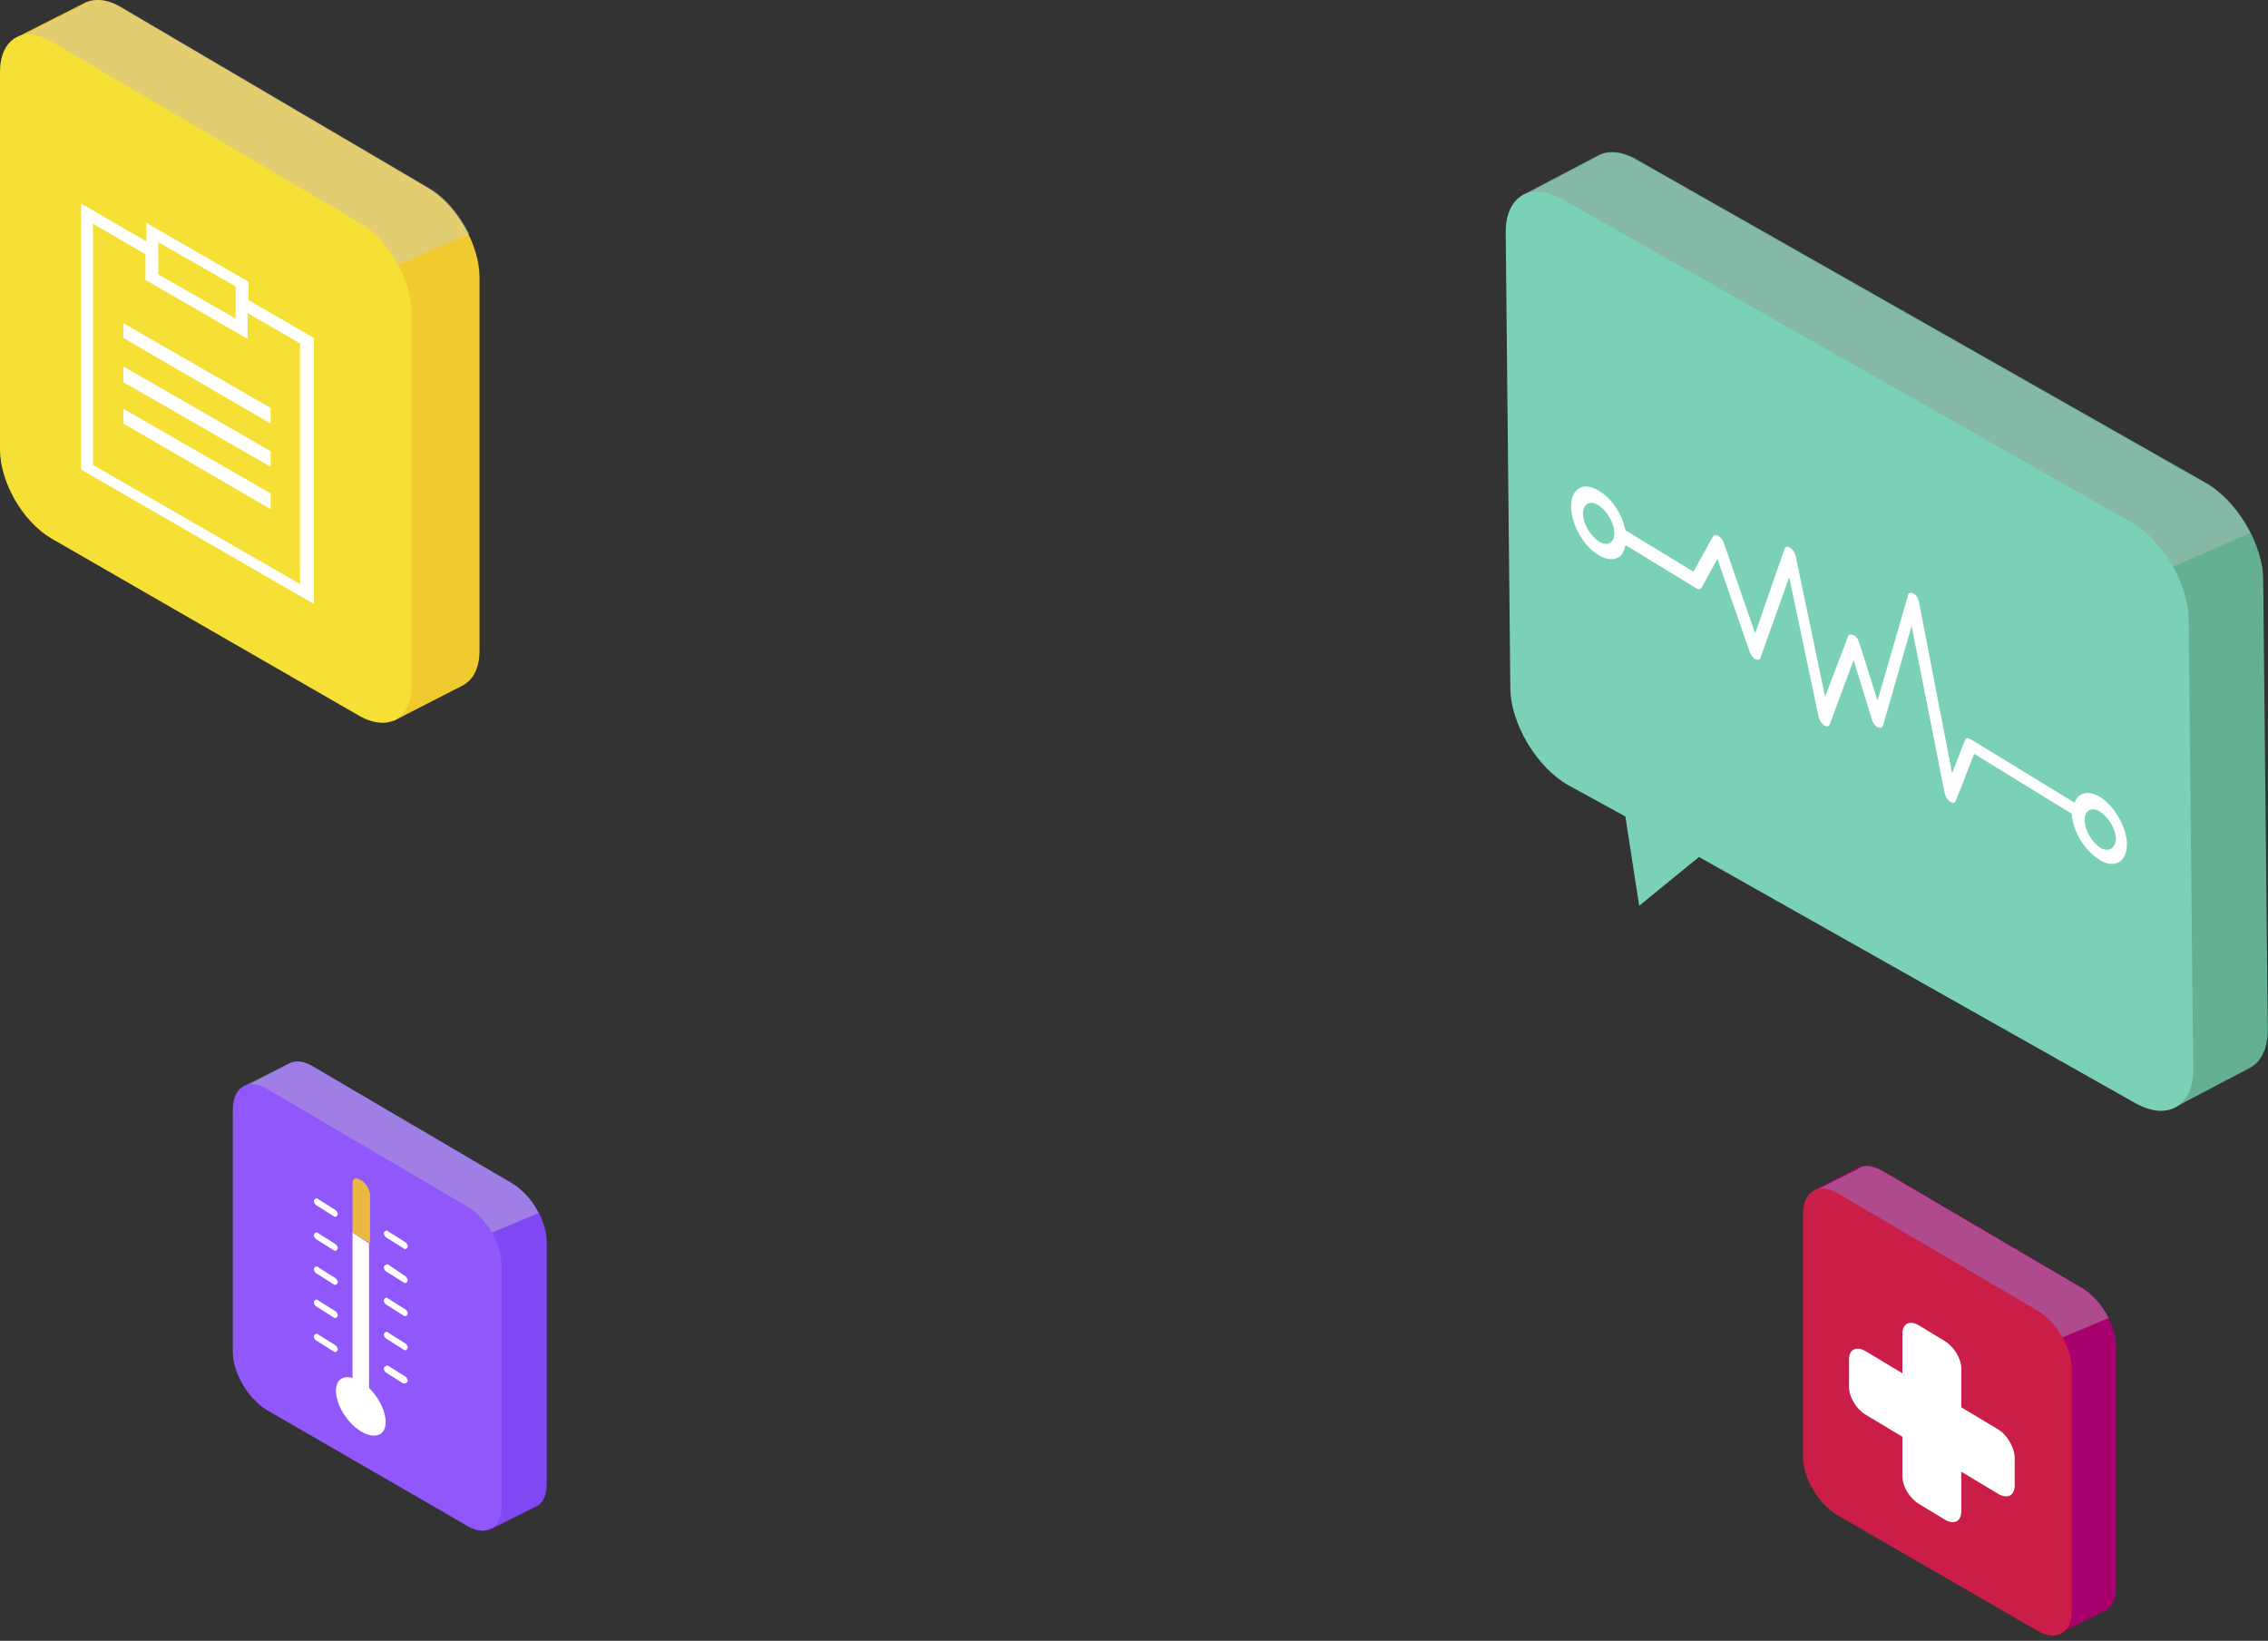 <svg xmlns="http://www.w3.org/2000/svg" width="340" height="246" viewBox="0 0 340 246" fill="none"><rect x="0" y="0" width="340" height="246" fill="#333333" stroke="none"/><path d="M43.186 159.524C44.152 158.972 45.394 158.972 46.773 159.8L76.852 177.461C79.612 179.116 81.957 182.979 81.957 186.153V222.578C81.957 224.372 81.267 225.476 80.301 225.89L73.678 229.201L37.529 208.505L36.563 162.973L43.186 159.524Z" fill="#7F48F3"></path><path opacity="0.4" d="M46.773 159.8L76.852 177.461C78.37 178.426 79.887 180.082 80.715 181.876L73.817 184.773L36.563 162.835L43.186 159.524C44.014 158.972 45.256 158.972 46.773 159.8Z" fill="#CFD1D2"></path><path d="M40.013 163.249L70.091 180.91C72.851 182.565 75.196 186.429 75.196 189.602V225.889C75.196 229.063 72.851 230.443 70.091 228.787L40.013 211.402C37.253 209.746 34.908 205.883 34.908 202.71V166.008C35.046 162.973 37.253 161.593 40.013 163.249Z" fill="#9057FA"></path><path d="M47.74 179.806C47.74 179.806 47.602 179.668 47.464 179.668C47.188 179.668 47.05 179.944 47.05 180.082C47.05 180.22 47.188 180.496 47.326 180.634L49.947 182.289C49.947 182.289 50.085 182.427 50.223 182.427C50.499 182.427 50.637 182.152 50.637 182.014C50.637 181.876 50.499 181.6 50.361 181.462L47.74 179.806Z" fill="white"></path><path d="M47.74 184.911C47.74 184.911 47.602 184.773 47.464 184.773C47.188 184.773 47.05 185.049 47.05 185.187C47.05 185.325 47.188 185.601 47.326 185.739L49.947 187.395C50.085 187.395 50.085 187.533 50.223 187.533C50.499 187.533 50.637 187.257 50.637 187.119C50.637 186.981 50.499 186.705 50.361 186.567L47.74 184.911Z" fill="white"></path><path d="M47.74 190.016C47.74 190.016 47.602 189.878 47.464 189.878C47.188 189.878 47.05 190.154 47.05 190.292C47.05 190.43 47.188 190.706 47.326 190.844L49.947 192.499C49.947 192.499 50.085 192.637 50.223 192.637C50.499 192.637 50.637 192.361 50.637 192.224C50.637 192.086 50.499 191.81 50.361 191.672L47.74 190.016Z" fill="white"></path><path d="M47.74 194.983C47.74 194.983 47.602 194.845 47.464 194.845C47.188 194.845 47.05 195.121 47.05 195.259C47.05 195.397 47.188 195.673 47.326 195.811L49.947 197.467C49.947 197.467 50.085 197.605 50.223 197.605C50.499 197.605 50.637 197.329 50.637 197.191C50.637 197.053 50.499 196.777 50.361 196.639L47.74 194.983Z" fill="white"></path><path d="M47.74 200.089C47.74 200.089 47.602 199.951 47.464 199.951C47.188 199.951 47.05 200.227 47.05 200.365C47.05 200.503 47.188 200.779 47.326 200.917L49.947 202.572C50.085 202.572 50.085 202.71 50.223 202.71C50.499 202.71 50.637 202.434 50.637 202.296C50.637 202.158 50.499 201.882 50.361 201.744L47.74 200.089Z" fill="white"></path><path d="M60.434 187.119C60.434 187.119 60.572 187.257 60.709 187.257C60.985 187.257 61.123 186.981 61.123 186.843C61.123 186.705 60.985 186.429 60.847 186.291L58.226 184.635C58.226 184.635 58.088 184.497 57.95 184.497C57.674 184.497 57.536 184.773 57.536 184.911C57.536 185.049 57.674 185.325 57.812 185.463L60.434 187.119Z" fill="white"></path><path d="M58.226 189.602C57.95 189.464 57.536 189.74 57.536 190.016C57.536 190.154 57.674 190.43 57.812 190.568L60.434 192.224C60.434 192.224 60.572 192.362 60.709 192.362C60.985 192.362 61.123 192.086 61.123 191.948C61.123 191.81 60.985 191.534 60.847 191.396L58.226 189.602Z" fill="white"></path><path d="M58.226 194.707C58.226 194.707 58.088 194.569 57.95 194.569C57.674 194.569 57.536 194.845 57.536 194.983C57.536 195.121 57.674 195.397 57.812 195.535L60.434 197.191C60.434 197.191 60.572 197.329 60.709 197.329C60.985 197.329 61.123 197.053 61.123 196.915C61.123 196.777 60.985 196.501 60.847 196.363L58.226 194.707Z" fill="white"></path><path d="M58.226 199.812C58.226 199.812 58.088 199.674 57.95 199.674C57.674 199.674 57.536 199.95 57.536 200.088C57.536 200.226 57.674 200.502 57.812 200.64L60.434 202.296C60.434 202.296 60.572 202.434 60.709 202.434C60.985 202.434 61.123 202.158 61.123 202.02C61.123 201.882 60.985 201.606 60.847 201.468L58.226 199.812Z" fill="white"></path><path d="M58.226 204.779C57.95 204.641 57.536 204.917 57.536 205.193C57.536 205.331 57.674 205.607 57.812 205.745L60.434 207.401C60.434 207.401 60.572 207.401 60.709 207.401C60.985 207.401 61.123 207.125 61.123 206.987C61.123 206.849 60.985 206.573 60.847 206.435L58.226 204.779Z" fill="white"></path><path d="M52.845 184.773V206.297C52.845 206.987 53.397 207.953 54.087 208.367C54.776 208.781 55.328 208.643 55.328 207.953V186.429L52.845 184.773Z" fill="white"></path><path d="M57.812 213.196C57.812 215.265 56.156 215.817 54.086 214.576C52.017 213.334 50.361 210.574 50.361 208.505C50.361 206.435 52.017 205.883 54.086 207.125C56.156 208.367 57.812 211.126 57.812 213.196Z" fill="white"></path><path d="M54.086 176.908C53.397 176.494 52.845 176.632 52.845 177.322V184.773L55.466 186.428V178.978C55.328 178.15 54.776 177.322 54.086 176.908Z" fill="#EBB941"></path><path d="M239.248 23.481C240.766 22.515 242.973 22.515 245.319 23.895L330.587 72.324C335.278 74.945 339.28 81.568 339.28 86.949L339.969 154.419C339.969 157.316 338.866 159.386 337.072 160.214L326.034 166.009L230.693 112.336L228.21 29.276L239.248 23.481Z" fill="#65AF93"></path><path opacity="0.3" d="M245.319 24.033L330.587 72.462C333.347 73.979 335.692 76.739 337.348 79.912L325.62 85.017L228.21 29.414L239.248 23.619C240.766 22.515 242.973 22.653 245.319 24.033Z" fill="#CFD1D2"></path><path d="M234.143 29.828L319.411 78.257C324.103 80.879 328.104 87.501 328.104 92.882L328.794 160.352C328.794 165.733 325.068 168.079 320.239 165.457L254.701 128.48L245.733 135.793L243.663 122.409L235.109 117.718C230.418 115.096 226.416 108.474 226.416 103.093L225.727 35.071C225.589 29.414 229.452 27.207 234.143 29.828Z" fill="#7AD1B8"></path><path d="M314.858 119.511C313.064 118.408 311.547 118.822 310.995 120.339L295.404 110.819C294.99 110.543 294.714 110.681 294.576 110.957L292.644 115.924L287.677 90.261C287.539 89.709 287.263 89.157 286.849 89.019C286.435 88.743 286.021 88.881 286.021 89.295L281.468 105.024L278.709 96.332C278.571 95.918 278.295 95.366 277.881 95.228C277.467 95.09 277.191 95.09 277.053 95.366L273.604 104.472L269.189 83.362C269.051 82.81 268.775 82.396 268.361 82.12C267.947 81.844 267.671 81.982 267.533 82.258L263.118 94.952L258.427 81.43C258.289 81.016 258.013 80.603 257.599 80.327C257.323 80.189 256.909 80.189 256.771 80.465L253.873 85.708L243.663 79.499C243.249 77.153 241.594 74.67 239.662 73.566C237.454 72.186 235.523 73.152 235.523 75.912C235.523 78.533 237.316 81.844 239.662 83.224C241.732 84.466 243.387 83.776 243.663 81.706L254.287 88.191C254.701 88.467 254.977 88.329 255.115 88.053L257.461 83.776L262.29 97.712C262.428 98.125 262.842 98.677 263.118 98.815C263.532 98.953 263.808 98.953 263.945 98.539L268.223 86.535L272.638 107.508C272.776 108.06 273.052 108.474 273.466 108.749C273.88 109.025 274.156 108.887 274.294 108.611L277.881 98.953L280.64 107.922C280.778 108.474 281.192 108.887 281.468 109.025C281.882 109.163 282.158 109.163 282.296 108.749L286.573 93.848L291.54 118.96C291.678 119.511 291.954 119.925 292.368 120.201C292.782 120.477 293.058 120.339 293.196 120.063L295.956 113.027L310.581 121.995C310.719 124.617 312.513 127.514 314.72 128.894C316.928 130.274 318.859 129.308 318.859 126.548C318.859 124.203 317.066 120.891 314.858 119.511ZM239.662 81.154C238.42 80.327 237.316 78.533 237.316 77.015C237.316 75.498 238.42 74.946 239.662 75.773C240.904 76.601 242.008 78.395 242.008 79.913C242.008 81.43 240.904 81.982 239.662 81.154ZM314.858 127.1C313.616 126.272 312.513 124.479 312.513 122.961C312.513 121.443 313.616 120.891 314.858 121.719C316.1 122.547 317.204 124.341 317.204 125.858C317.066 127.238 316.1 127.79 314.858 127.1Z" fill="white"></path><path d="M278.433 175.115C279.398 174.563 280.64 174.563 282.02 175.391L312.098 193.051C314.858 194.707 317.204 198.57 317.204 201.744V238.169C317.204 239.963 316.514 241.067 315.548 241.48L308.925 244.792L272.914 223.958L271.948 178.426L278.433 175.115Z" fill="#A8006C"></path><path opacity="0.4" d="M282.158 175.528L312.236 193.189C313.754 194.155 315.272 195.81 316.1 197.604L309.201 200.502L271.948 178.564L278.571 175.252C279.398 174.562 280.64 174.7 282.158 175.528Z" fill="#BABCBE"></path><path d="M275.397 178.84L305.476 196.501C308.235 198.156 310.581 202.02 310.581 205.193V241.618C310.581 244.792 308.235 246.171 305.476 244.516L275.397 227.131C272.638 225.475 270.292 221.612 270.292 218.439V181.737C270.43 178.564 272.638 177.322 275.397 178.84Z" fill="#CA1E49"></path><path d="M299.543 214.299L294.024 210.988V205.193C294.024 203.675 292.92 201.882 291.54 201.054L287.677 198.708C286.297 197.88 285.193 198.432 285.193 199.95V205.883L279.674 202.572C278.295 201.744 277.191 202.296 277.191 203.813V207.953C277.191 209.47 278.295 211.264 279.674 212.092L285.193 215.403V221.336C285.193 222.854 286.297 224.648 287.677 225.475L291.54 227.821C292.92 228.649 294.024 228.097 294.024 226.579V220.646L299.543 223.958C300.923 224.785 302.026 224.234 302.026 222.716V218.577C302.026 217.059 300.923 215.127 299.543 214.299Z" fill="white"></path><path d="M12.418 0.577C13.797 -0.251 15.867 -0.251 17.937 0.991L64.158 28.172C68.435 30.655 71.885 36.726 71.885 41.555V97.573C71.885 100.195 70.919 101.988 69.263 102.816L59.053 108.059L3.587 76.049L2.07 5.82L12.418 0.577Z" fill="#EFCB30"></path><path opacity="0.4" d="M18.075 0.991L64.296 28.172C66.78 29.551 68.849 32.173 70.367 35.07L59.743 39.623L2.484 5.82L12.556 0.715C13.797 -0.251 15.867 -0.251 18.075 0.991Z" fill="#CFD1D2"></path><path d="M7.727 6.234L53.948 33.414C58.225 35.898 61.675 41.969 61.675 46.798V102.816C61.675 107.783 58.225 109.715 53.948 107.369L7.727 80.74C3.449 78.256 -6.10352e-05 72.323 -6.10352e-05 67.356V10.787C-6.10352e-05 5.82 3.449 3.75 7.727 6.234Z" fill="#F6E035"></path><path d="M40.565 63.493L18.489 50.662V48.454L40.565 61.148V63.493Z" fill="white"></path><path d="M40.565 69.978L18.489 57.285V54.939L40.565 67.633V69.978Z" fill="white"></path><path d="M40.565 76.325L18.489 63.493V61.286L40.565 73.979V76.325Z" fill="white"></path><path d="M37.253 45.005V42.245L21.938 33.415V36.175L12.142 30.518V70.392L47.049 90.537V50.662L37.253 45.005ZM23.732 36.312L35.322 42.935V47.764L23.732 41.142V36.312ZM45.118 87.639L13.935 69.702V33.553L21.8 38.106V41.969L37.115 50.8V46.937L44.98 51.49V87.639H45.118Z" fill="white"></path></svg>